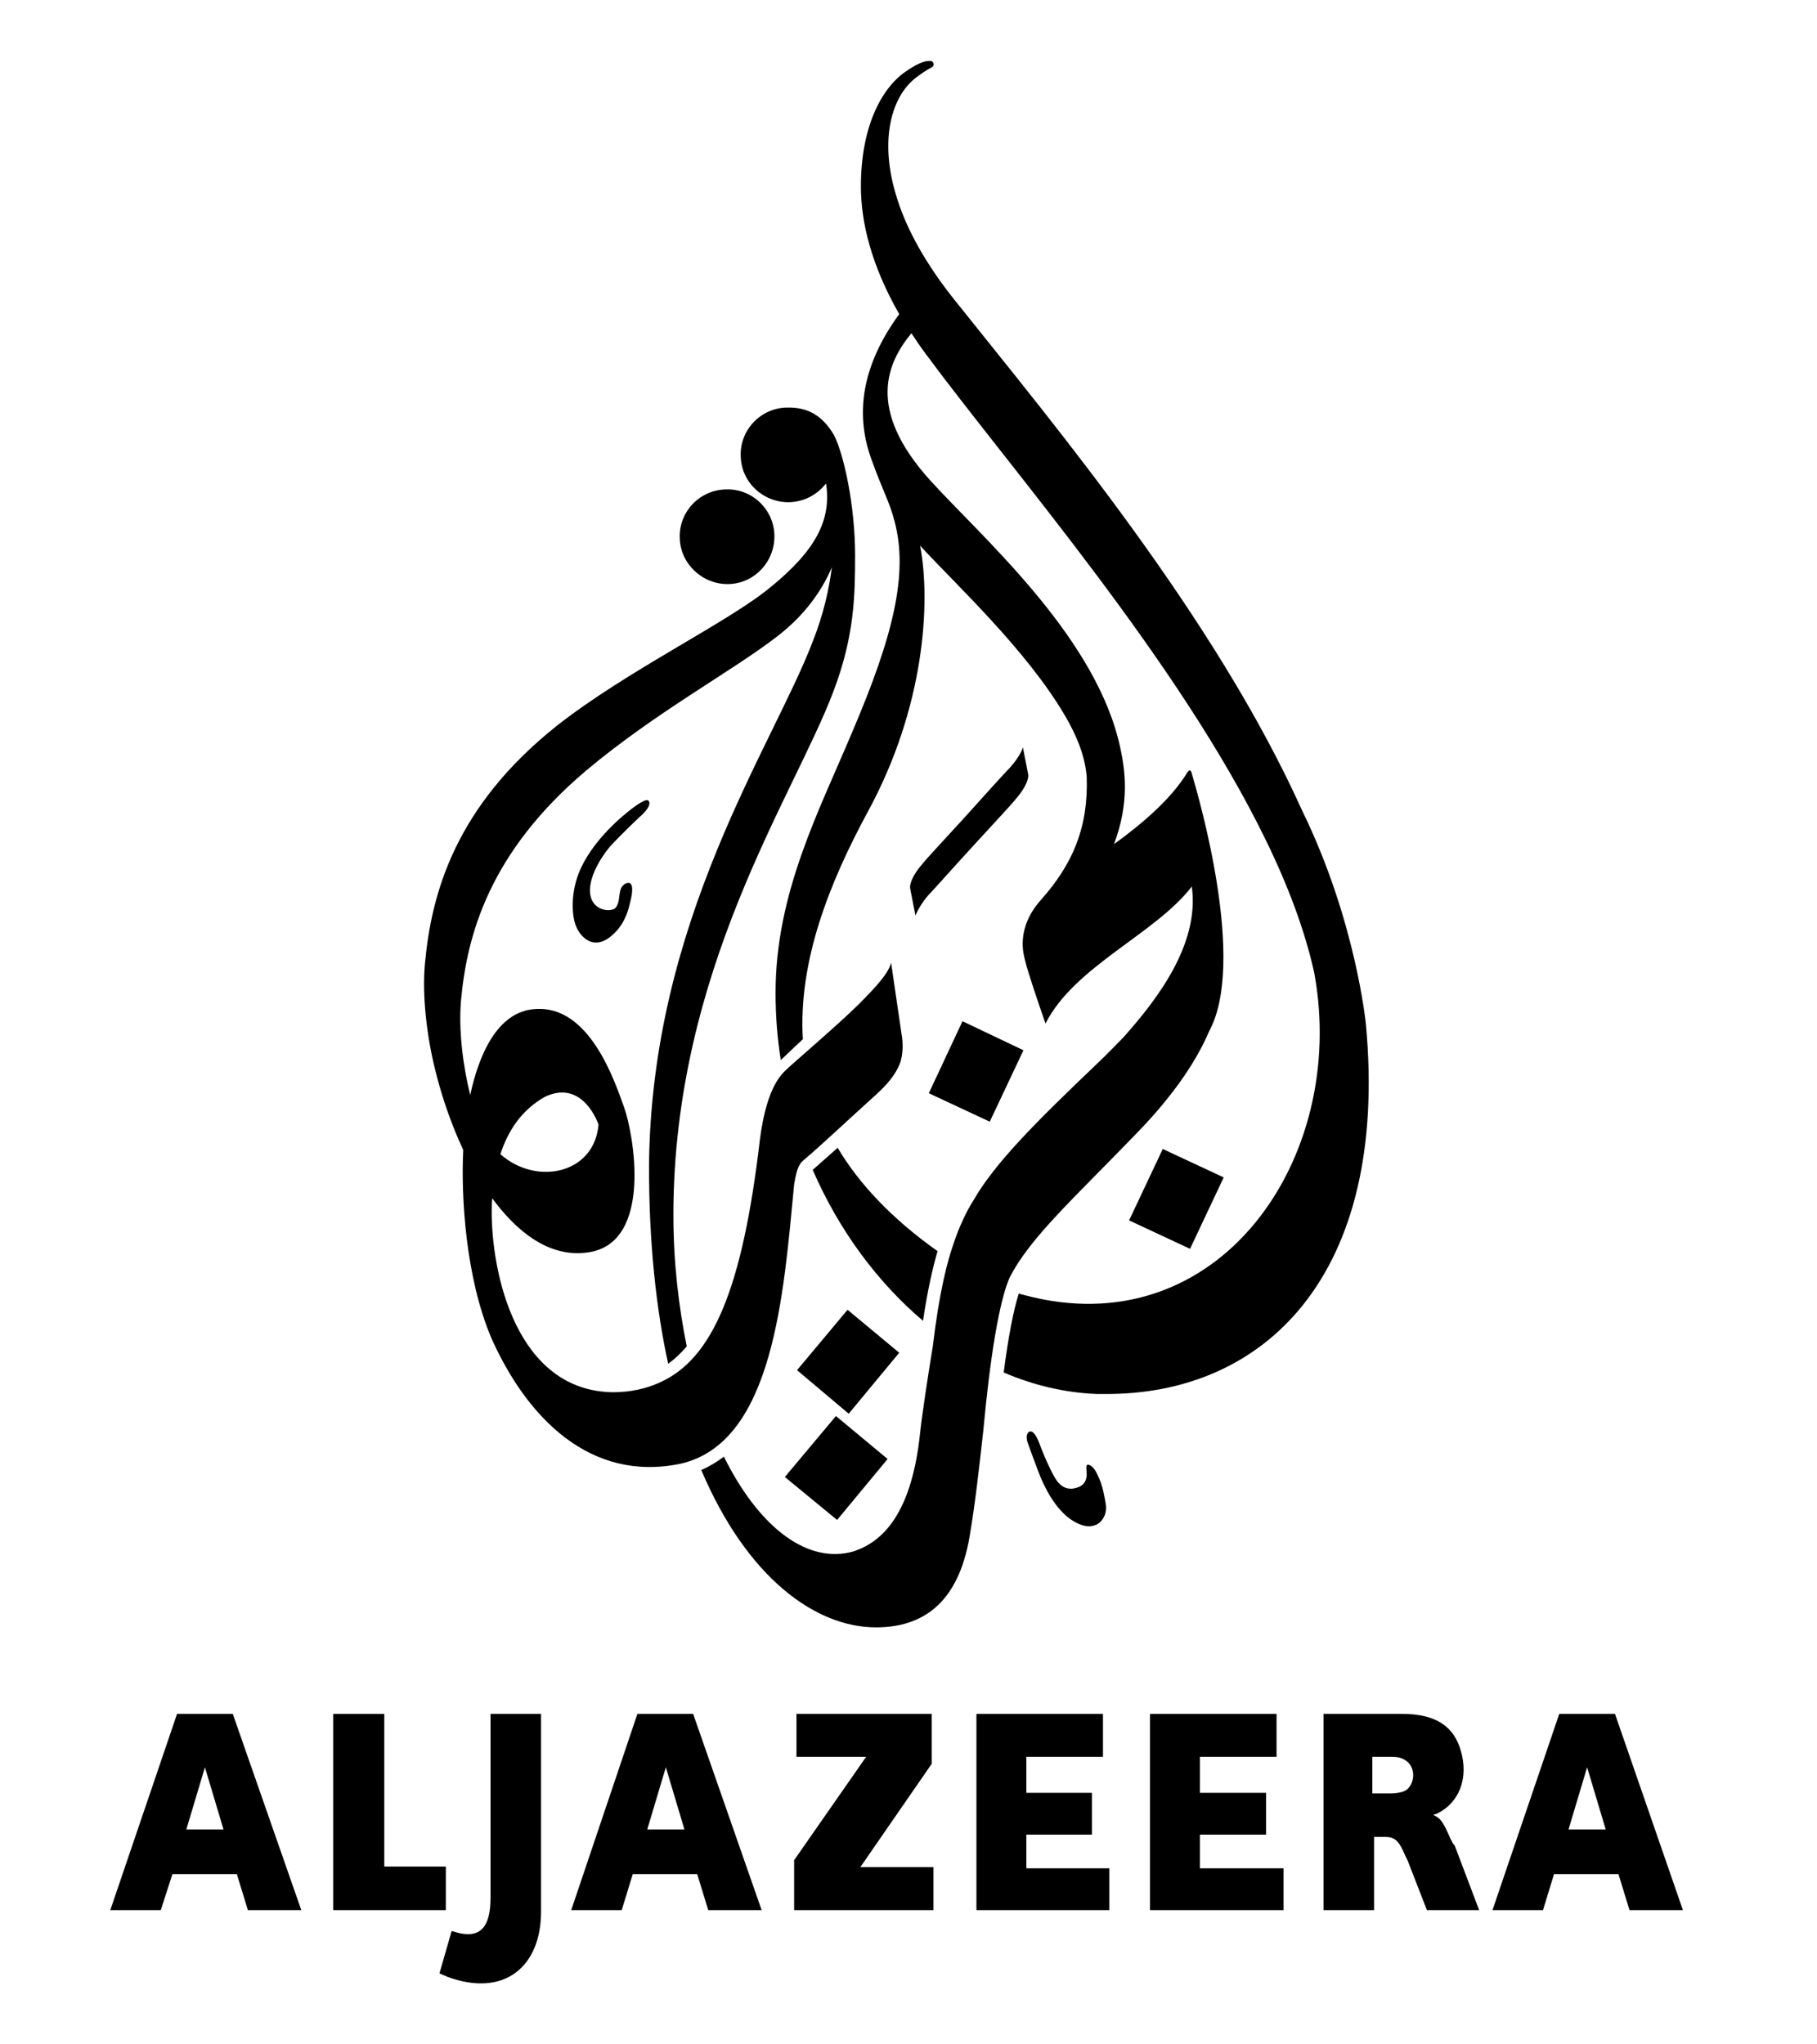<?xml version="1.0" encoding="utf-8"?>
<!-- Generator: Adobe Illustrator 18.1.1, SVG Export Plug-In . SVG Version: 6.00 Build 0)  -->
<svg version="1.1" id="Layer_1" xmlns="http://www.w3.org/2000/svg" xmlns:xlink="http://www.w3.org/1999/xlink" x="0px" y="0px"
	 viewBox="0 0 313 352" enable-background="new 0 0 313 352" xml:space="preserve">
<g>
	<g>
		<polygon points="135.2,254.4 144.2,261.8 152.9,251.3 144,243.9 		"/>
		<path d="M189,253.9c-0.5-1.1-1.2-1.7-1.7-1.6c-0.3,0.1-0.1,1-0.1,1.6c0,1-0.4,1.8-1.3,2.2c-0.8,0.3-2.7,1-4.2-1.6
			c-1.2-2.1-2.3-4.9-2.7-6c-0.4-1-1-2.2-1.7-1.9c-0.4,0.2-0.6,0.9-0.3,1.8c0.3,0.9,1.8,4.9,1.8,4.9c1.1,3,3,6.5,5.5,8.3
			c2.7,1.9,4.1,1.2,4.6,1c0.4-0.2,2.1-1.3,1.5-4C189.9,255.7,189.5,255,189,253.9"/>
		<path d="M125.5,100.6c4.5-0.1,8-3.9,7.9-8.4c-0.1-4.5-3.9-8.1-8.4-7.9c-4.5,0.1-8.1,3.9-7.9,8.4C117.2,97.1,121,100.7,125.5,100.6
			"/>
		<path d="M177.1,133.3l-0.9-4.6c-0.2,0.9-1.2,2.4-2.3,3.6c-0.8,0.8-4.5,4.9-8.1,8.9c-3.2,3.5-6.3,6.8-6.9,7.6
			c-1.5,1.7-2.3,3.4-2.1,4.3l0.9,4.6c0.3-0.8,1.2-2.4,2.3-3.6c0.8-0.8,4.5-5,8.1-8.9c3.2-3.5,6.3-6.8,6.9-7.6
			C176.5,135.9,177.3,134.2,177.1,133.3"/>
		<polygon points="160,188.3 170.5,193.2 176.3,180.9 165.8,175.9 		"/>
		<polygon points="200.3,197.9 194.5,210.2 205,215.1 210.8,202.8 		"/>
		<polygon points="146,225.6 137.3,236 146.2,243.5 154.9,233 		"/>
		<path d="M110.2,140.7c0,0,2.3-1.9,1.5-2.8c-0.4-0.5-2.6,1.2-2.6,1.2s-6.5,4.6-9.2,10.8c-1.6,3.7-1.5,7.8-0.6,9.8
			c0.9,2,3.1,3.9,5.9,1.6c2-1.6,2.9-3.8,3.3-5.7c0.3-1.1,0.4-1.8,0.4-2.4c0-0.7-0.2-1.3-0.9-1.1c-1.9,0.6-0.8,3.2-2.1,4.4
			c-1,0.6-3.7,0.3-4.2-2.3c-0.5-2.6,1.5-6.1,3.3-8.3C107,143.7,110.2,140.7,110.2,140.7"/>
		<path d="M93.9,188.9c6.6-3.1,9.2,4.8,9.2,4.8c-0.7,8.5-10.7,10.6-16.9,5.1C87.5,194.8,89.8,191.2,93.9,188.9 M136.8,204
			c0.5-3,0.9-3.6,1.9-4.4c2.5-2.1,8.7-7.9,11.6-10.5c1.8-1.6,3.4-3.2,4.4-5.2c1.3-2.5,0.6-5.8,0.6-5.8l-1.8-12.3
			c-0.4,1.8-2.6,4.2-5.6,7.2c-3.2,3.2-11.6,10.4-12.3,11.1c-0.8,0.8-3.5,2.8-4.7,12.2c-3,25.6-8.1,37.7-17.2,41.8
			c-2.4,1.1-5.1,1.7-8.1,1.7c-16.6-0.2-21-20.4-20.9-31.5c0-0.6,0-1.3,0.1-1.9c3.8,5.2,9.5,10.4,16.6,9.3c11.2-1.7,7.7-20.6,6.1-25
			c-1.6-4.4-5.9-17.6-15.3-16.9c-6.7,0.4-9.8,8.3-11.2,14.8c-1.3-5.2-2-11.3-1.6-16.1c1-11.4,4.9-25.7,21.6-39.8
			c11.9-10,25.3-17.2,32.9-23.1c4.8-3.7,7.7-7.9,9.4-11.9c-0.5,3.8-1.4,8-3.3,12.8c-6.9,18.1-27.9,48.1-28.2,90.5
			c0,13,1.2,24.3,3.3,33.9c1.1-0.8,2.2-1.8,3.2-3c-1.4-6.9-2.3-14.5-2.3-22.6c0-42.3,20.8-72.2,27.6-90.3c3.6-9.5,3.7-16.5,3.7-23.4
			c0-8.4-1.9-17.2-3.6-20.6c-2-3.4-4.5-4.9-8.2-4.8c-4.5,0.1-8.1,3.9-7.9,8.4c0.1,4.5,3.9,8,8.4,7.9c2.5-0.1,4.6-1.2,6.1-3l0.2-0.2
			c1,6.5-2.1,11.7-9.4,17.7c-7.4,6.2-24.8,14.4-37.1,24.1C78.4,139,74.3,153.9,73.2,166c-0.5,5.4,0.3,12.5,1.8,18.4
			c1.8,7.4,4.5,13,4.5,13s0.1,0.2,0.3,0.7c-0.4,8,0.4,22,4.9,32.5c6.1,13.6,17,24.8,32.6,21.5C133.3,248.4,135,222.7,136.8,204"/>
		<path d="M144.3,197.7l-4.3,3.8c4.5,10.4,11.2,19.4,19,26c0.8-5.4,1.7-9.2,2.5-12C153.6,209.9,147.9,203.8,144.3,197.7"/>
		<path d="M205.2,132.9c1.5,5,9.5,32.9,3.1,44.7c-2,4.7-5.7,10.6-12.5,17.6c-11,11.4-18.4,18-21.9,24.9c-2.7,6.2-4.2,23.1-4.5,26.2
			c-0.7,6.2-1.4,12.7-2.4,18.5c-2,11.5-8.2,15.5-16.1,15.5c-10.4,0-22.2-8.5-30.1-27.1c1.4-0.6,2.7-1.4,3.9-2.3
			c5.8,11.7,13.8,18.2,21.6,16.5v0c0.4-0.1,0.9-0.2,1.3-0.4c8.2-3,10.2-13.6,10.9-20.2c0.3-2.9,1.3-9.5,2.2-15
			c1.1-9.3,2.5-14.6,3.6-17.7c0.8-2.5,2.3-5.7,3.3-7.2c3.7-6.5,10.7-13.5,21.4-23.7c1.7-1.6,3.1-3.1,4.5-4.5
			c5.7-6.4,13.2-16,11.8-26c-6.3,8.2-20.2,13.7-25.2,23.6c-1.3-3.7-3.2-9.4-3.5-10.8c-0.2-0.9-1.8-5.5,2.8-10.6
			c5.4-6.1,8.1-12.4,7.8-21.1c-0.3-3.6-1.7-7.1-3.9-10.8c-6.6-11.1-18.1-21.8-24.8-29c1.9,9.9,0.7,28-9,45.8
			c-6.6,12.2-12,25.7-11.2,39.2c-1.7,1.6-3.1,2.9-3.8,3.6c-0.6-3.8-0.9-7.6-0.9-11.6c0-17.2,7.5-31.3,13.2-44.9
			c7.1-16.6,9.7-27.3,7.3-36.3c-0.9-3.5-2-5.1-4.1-11c-2.7-7.7-1.5-15.9,4.9-24.7c-4.8-8.4-6.6-15.8-6.6-22
			c0-10.2,3.5-16.8,7.6-19.7c3-2.1,4-1.9,4.5-1.9c0.4,0.1,0.7,0.8,0.1,1.1c-1,0.5-2.1,1.3-3,2c-4.1,3.4-6.1,11-2.9,20.8
			c1.6,5,4.7,10.9,10.1,17.6c17,21.3,44.6,54.3,59.6,87.6c9.3,19,11,36.9,11,36.9c4,43.3-17.6,63.9-45.2,63.6c-0.4,0-0.8,0-1.2,0
			l0,0c-5.4-0.2-10.9-1.5-16-3.7c0.8-6.2,1.7-10.8,2.6-13.6c0.2,0.1,0.4,0.1,0.7,0.2c33.6,9.2,56.1-23.4,50.2-55.4
			c-1.6-7.3-4.5-15-8.3-22.8c-15-30.9-43.5-63.4-58.6-83.8c-0.9-1.2-1.7-2.4-2.5-3.6c-4.1,5-7.9,13,3.2,25.3
			c8.6,9.5,27.6,26,32.4,44.5l0,0c0.1,0.3,0.1,0.5,0.2,0.8v0c1.1,4.7,1.8,10.2-0.9,17.4c4.7-3.4,9.8-7.7,12.6-12.3
			c0-0.1,0-0.1,0.1-0.1c0.1-0.2,0.2-0.3,0.3-0.3C205.1,132.7,205.1,132.8,205.2,132.9"/>
	</g>
	<g>
		<polygon points="76.8,321.5 66.2,321.5 66.2,295.2 57.4,295.2 57.4,329 76.8,329 		"/>
		<path d="M93.2,329.3v-34.1h-8.7v31.7c0,5.2-1.9,7.1-6,5.9c-0.2-0.1-0.5-0.1-0.7-0.2l-2.1,7.3c0.5,0.2,0.9,0.4,1.4,0.6
			C86.9,344.1,93.2,338.7,93.2,329.3"/>
		<polygon points="191.1,321.8 176.8,321.8 176.8,316 188.1,316 188.1,308.8 176.8,308.8 176.8,302.6 190,302.6 190,295.2 
			168.2,295.2 168.2,329 191.1,329 		"/>
		<polygon points="221.1,321.8 206.7,321.8 206.7,316 218.1,316 218.1,308.8 206.7,308.8 206.7,302.6 219.9,302.6 219.9,295.2 
			198.1,295.2 198.1,329 221.1,329 		"/>
		<path d="M32.1,315.1l3.2-10.7l3.2,10.7H32.1z M30.5,295.2L19,329h8.7l2-6.2h11.1l1.9,6.2h9.2l-11.8-33.8H30.5z"/>
		<path d="M111.5,315.1l3.2-10.7l3.2,10.7H111.5z M122,329h9.2l-11.8-33.8h-9.6L98.4,329h8.7l1.9-6.2h11.1L122,329z"/>
		<path d="M270.2,315.1l3.2-10.7l3.2,10.7H270.2z M278.2,295.2h-9.6L257.1,329h8.7l1.9-6.2h11.1l1.9,6.2h9.2L278.2,295.2z"/>
		<path d="M242.7,307.9c-0.5,0.6-1.2,0.9-2.9,1H239h-2.6v-6.3h2.6c0.2,0,0.4,0,0.6,0c1.3,0,1.9,0.2,2.5,0.6
			C243.6,304.1,243.9,306.4,242.7,307.9 M249.9,316.8c-1.3-3-1.7-3.6-3-4.2c0.2-0.1,0.4-0.1,0.6-0.2c3.8-1.8,5.6-6.1,4.1-11
			c-1.2-4-4.2-6.2-10.1-6.2H228V329h8.7v-12.6h2c1.4,0,2.2,0.6,3,2.4l0.5,1.1l0.3,0.6l3.3,8.5h9l-4.2-11.1
			C250.2,317.5,250.1,317.1,249.9,316.8"/>
		<polygon points="160.8,321.6 148.2,321.6 160.5,303.8 160.5,295.2 137.2,295.2 137.2,302.6 149.2,302.6 136.8,320.4 136.8,329 
			160.8,329 		"/>
	</g>
</g>
</svg>
